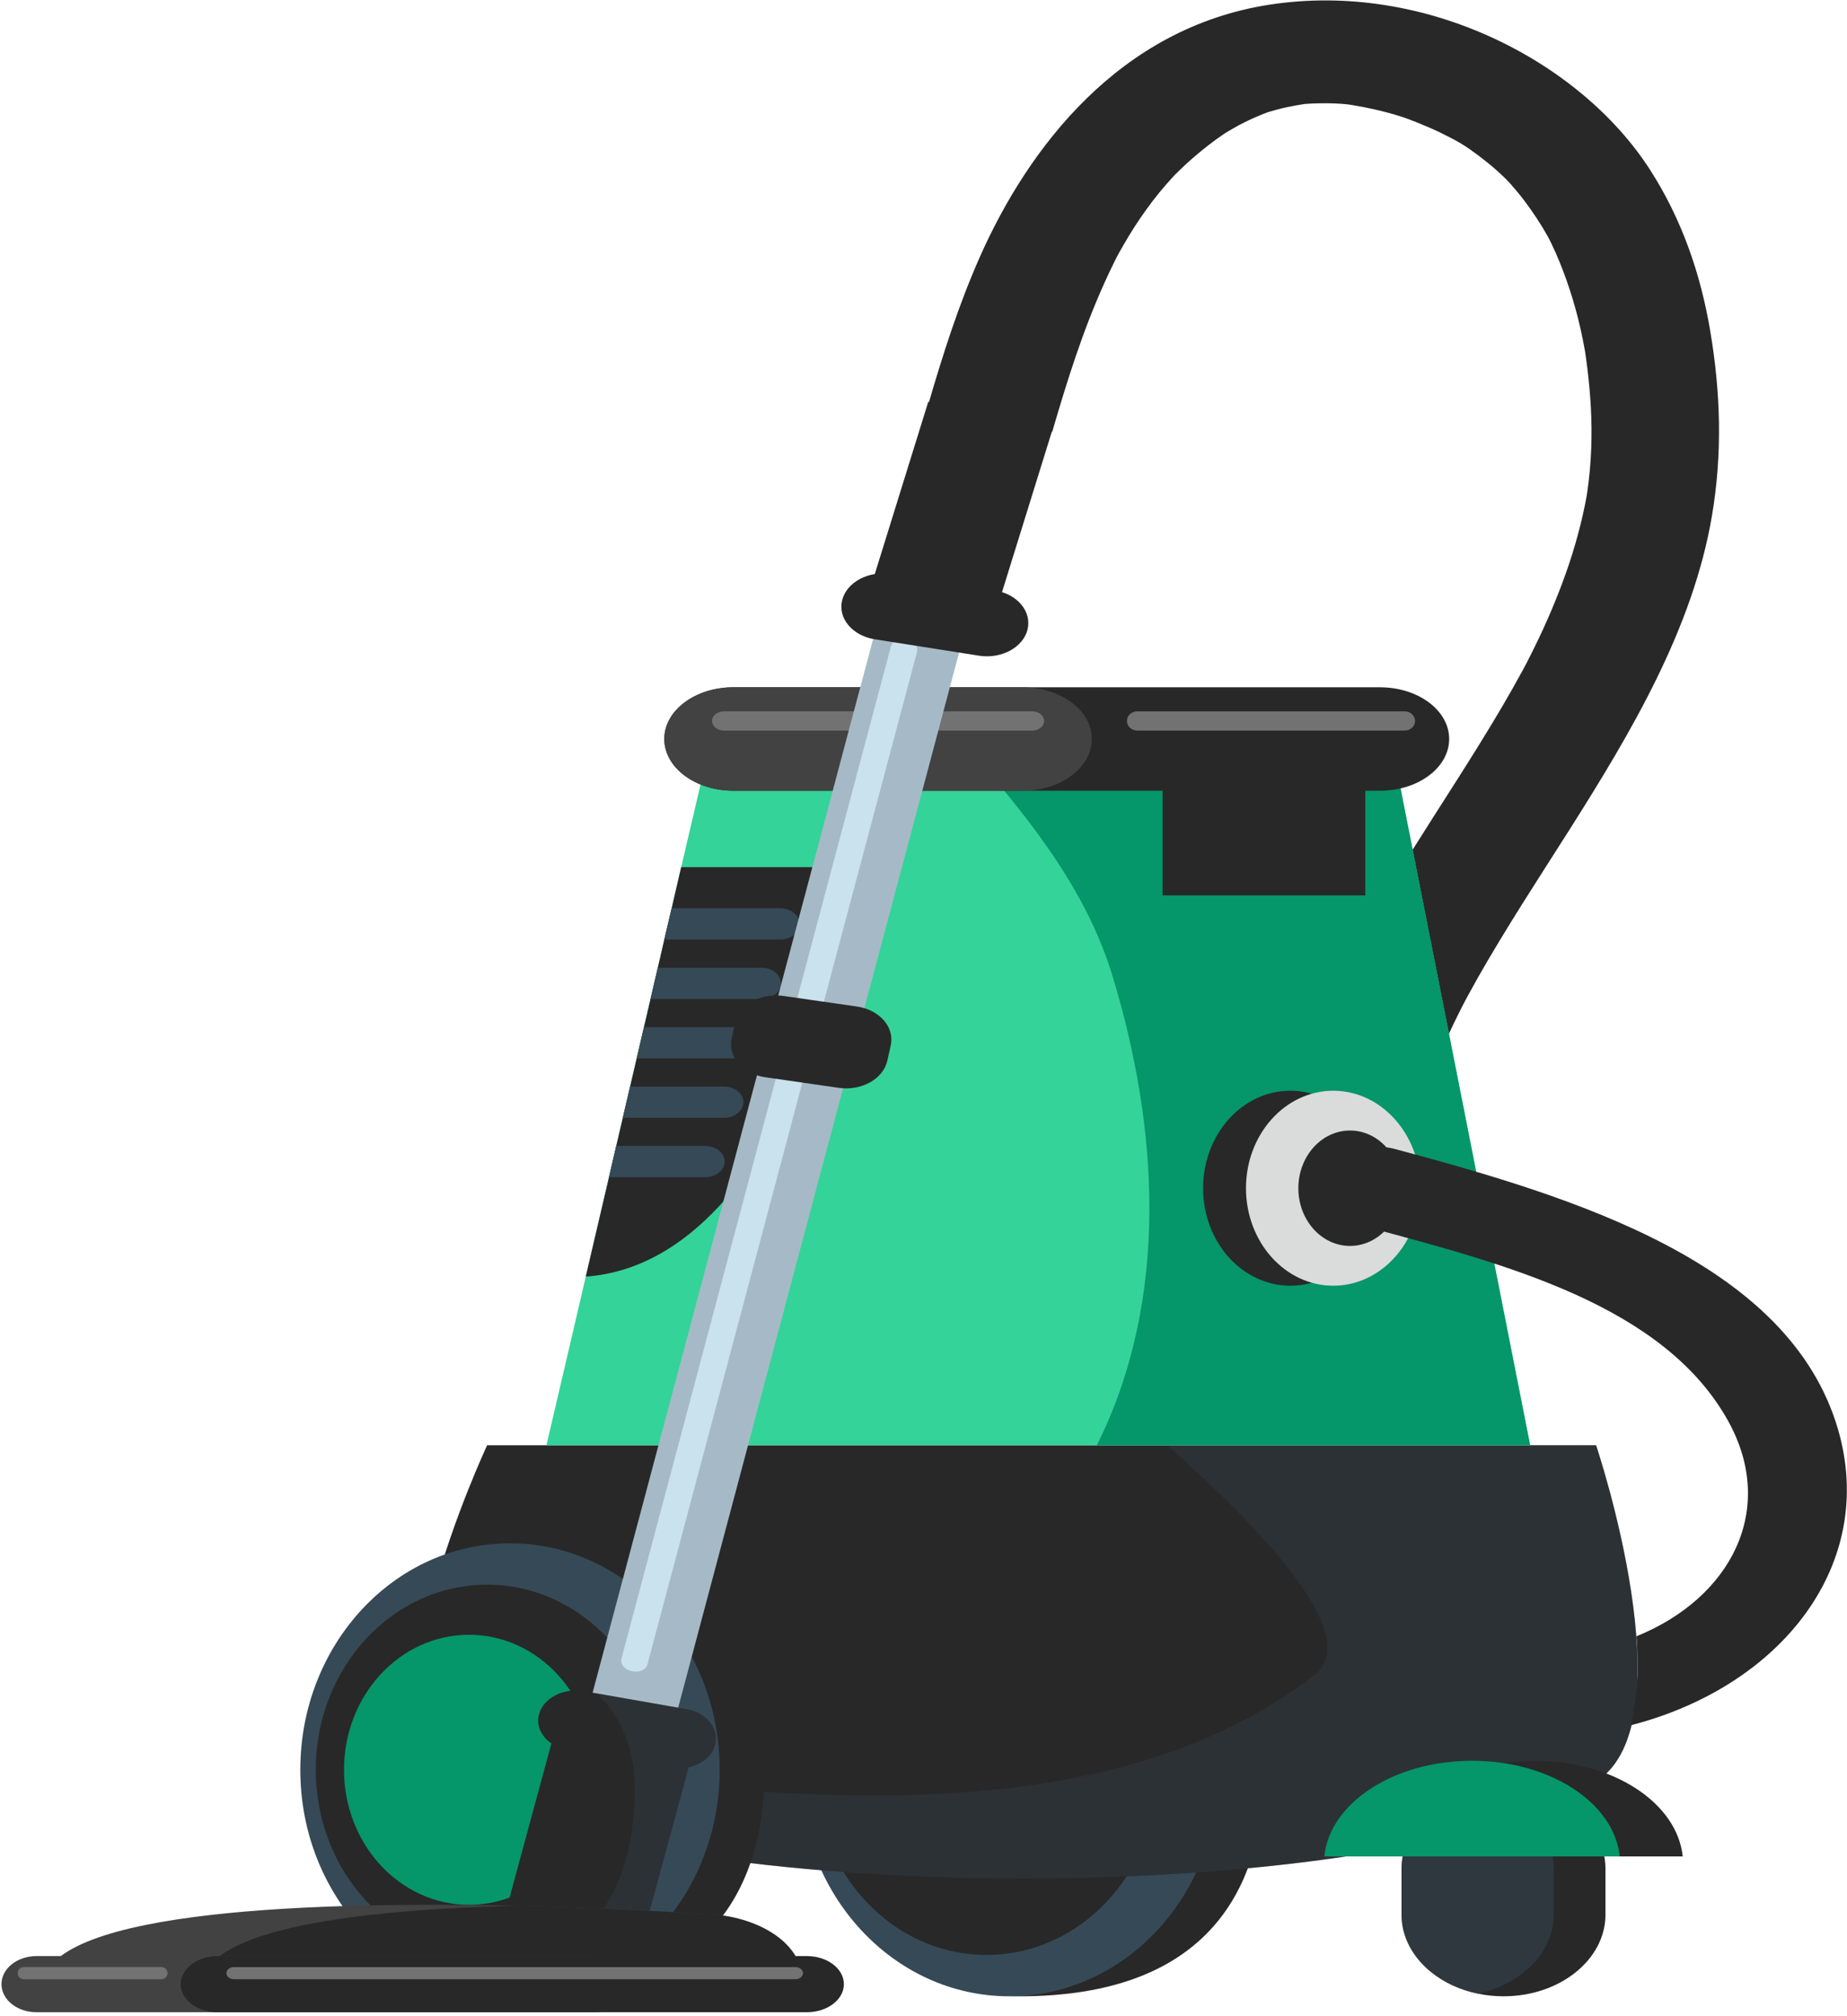 <svg width="459" height="501" viewBox="0 0 459 501" fill="none" xmlns="http://www.w3.org/2000/svg">
<path d="M277.658 63.643C277.423 64.106 277.185 64.569 276.954 65.034C276.059 66.82 275.224 68.625 274.407 70.436C268.985 82.45 265.119 94.882 261.49 107.315C251.158 105.242 240.917 102.887 230.713 100.427C234.344 88.015 238.258 75.641 243.607 63.623C255.456 36.998 277.998 6.913 315.559 1.152C354.157 -4.768 392.655 15.182 410.008 42.127C418.025 54.573 422.624 68.205 424.973 82.033C427.608 97.544 428.069 112.691 425.434 128.227C420.703 156.113 405.481 181.874 389.719 206.706C382.043 218.799 374.165 230.814 367.163 243.172C366.326 244.649 365.509 246.134 364.699 247.622C364.523 247.946 364.351 248.272 364.177 248.597C363.971 248.987 363.69 249.528 363.555 249.79C361.885 253.038 360.32 256.319 358.837 259.626C355.977 266.006 353.564 272.512 351.635 279.116C350.856 281.784 350.192 284.472 349.597 287.171C349.322 288.414 349.083 289.661 348.852 290.91C348.842 290.985 348.828 291.069 348.815 291.162C348.688 291.994 348.58 292.828 348.472 293.66C347.576 300.608 341.886 306.478 332.502 306.478C324.475 306.478 315.632 300.624 316.531 293.66C318.407 279.107 322.486 265.029 328.723 251.287C334.852 237.782 342.541 224.745 350.588 211.917C358.193 199.791 366.145 187.805 373.359 175.523C375.086 172.585 376.754 169.626 378.375 166.651C378.605 166.228 378.83 165.803 379.057 165.38C379.234 165.047 379.422 164.687 379.524 164.487C380.425 162.739 381.288 160.981 382.139 159.216C385.177 152.908 387.813 146.475 390.001 139.943C391.056 136.782 391.967 133.592 392.772 130.384C393.178 128.768 393.535 127.143 393.873 125.517C394.026 124.785 394.161 124.049 394.296 123.314C394.344 122.988 394.397 122.663 394.444 122.337C395.485 115.232 395.729 108.065 395.325 100.924C395.15 97.837 394.856 94.755 394.494 91.679C394.314 90.161 394.098 88.645 393.87 87.131C393.693 86.14 393.5 85.152 393.3 84.164C391.986 77.66 390.076 71.233 387.517 64.972C386.909 63.48 386.237 62.005 385.543 60.538C385.374 60.182 385.193 59.83 385.014 59.477C384.84 59.145 384.644 58.774 384.525 58.562C382.812 55.501 380.83 52.539 378.657 49.675C377.658 48.359 376.585 47.081 375.483 45.819C375.272 45.578 375.047 45.344 374.83 45.104C374.522 44.789 374.109 44.363 373.882 44.144C371.21 41.551 368.233 39.173 365.077 36.964C364.768 36.746 364.449 36.537 364.134 36.326C363.73 36.071 363.174 35.723 362.884 35.555C361.254 34.611 359.552 33.747 357.834 32.91C355.989 32.013 354.07 31.214 352.146 30.436C351.115 30.017 350.063 29.629 349.018 29.243C348.95 29.218 348.89 29.198 348.831 29.177C348.455 29.057 348.078 28.935 347.7 28.82C343.847 27.624 339.861 26.726 335.814 26.074C335.531 26.028 335.246 25.99 334.96 25.949C334.471 25.898 333.79 25.827 333.402 25.801C331.255 25.652 329.098 25.643 326.945 25.697C326.057 25.719 325.174 25.778 324.29 25.838C322.75 26.052 321.227 26.342 319.716 26.663C318.141 26.998 316.597 27.424 315.07 27.882C314.276 28.176 313.496 28.498 312.717 28.821C311.076 29.501 309.498 30.274 307.944 31.073C307.306 31.4 305.137 32.702 304.474 33.078C301.542 35.042 298.814 37.2 296.228 39.452C294.768 40.725 293.384 42.054 292.025 43.398C291.991 43.432 291.962 43.459 291.93 43.491C291.887 43.537 291.843 43.585 291.793 43.639C291.148 44.328 290.524 45.03 289.903 45.733C287.497 48.457 285.357 51.33 283.351 54.254C281.435 57.048 279.719 59.93 278.096 62.841C277.996 63.017 277.824 63.335 277.658 63.643Z" fill="#282828"/>
<path d="M314.102 439.857C314.102 470.944 298.712 496.147 253.439 496.147C224.657 496.147 209.885 470.944 209.885 439.857C209.885 408.766 222.049 384.094 250.82 383.565C301.227 382.638 314.102 408.766 314.102 439.857Z" fill="#282828"/>
<path d="M302.932 439.857C302.932 470.944 279.603 496.147 250.82 496.147C222.041 496.147 198.713 470.944 198.713 439.857C198.713 408.766 222.041 383.564 250.82 383.564C279.603 383.564 302.932 408.766 302.932 439.857Z" fill="#364956"/>
<path d="M287.742 439.856C287.742 465.264 268.674 485.861 245.151 485.861C221.63 485.861 202.562 465.263 202.562 439.856C202.562 414.445 221.63 393.848 245.151 393.848C268.674 393.848 287.742 414.445 287.742 439.856Z" fill="#282828"/>
<path d="M396.646 359.197C396.646 359.197 419.833 428.018 396.646 442.795C346.322 474.874 162.288 474.874 111.965 442.795C88.78 428.018 121.065 359.197 121.065 359.197H396.646Z" fill="#282828"/>
<path opacity="0.3" d="M396.645 442.801C346.336 474.881 162.292 474.881 111.964 442.801C109.192 441.025 107.204 438.478 105.885 435.357C181.118 446.264 269.952 459.669 326.465 416.481C339.104 406.822 313.92 380.294 290.064 359.195H396.645C396.645 359.195 419.828 428.018 396.645 442.801Z" fill="#364956"/>
<path d="M190.017 439.857C190.017 470.944 174.628 496.147 129.352 496.147C100.575 496.147 85.799 470.944 85.799 439.857C85.799 408.766 97.962 384.094 126.738 383.565C177.141 382.638 190.017 408.766 190.017 439.857Z" fill="#282828"/>
<path d="M178.848 439.857C178.848 470.944 155.519 496.147 126.738 496.147C97.959 496.147 74.629 470.944 74.629 439.857C74.629 408.766 97.959 383.564 126.738 383.564C155.519 383.564 178.848 408.766 178.848 439.857Z" fill="#364956"/>
<path d="M163.654 439.856C163.654 465.264 144.59 485.861 121.065 485.861C97.544 485.861 78.475 465.263 78.475 439.856C78.475 414.445 97.544 393.848 121.065 393.848C144.59 393.848 163.654 414.445 163.654 439.856Z" fill="#282828"/>
<path d="M147.621 439.856C147.621 458.387 133.713 473.413 116.555 473.413C99.399 473.413 85.49 458.387 85.49 439.856C85.49 421.32 99.399 406.297 116.555 406.297C133.713 406.297 147.621 421.32 147.621 439.856Z" fill="#059669"/>
<path d="M137.906 439.857C137.906 456.228 126.554 469.5 112.546 469.5C98.544 469.5 87.188 456.228 87.188 439.857C87.188 423.482 98.544 410.211 112.546 410.211C126.554 410.211 137.906 423.482 137.906 439.857Z" fill="#059669"/>
<path d="M398.977 464.445V475.817C398.977 487.049 387.641 496.146 373.646 496.146C371.431 496.146 369.262 495.914 367.226 495.484C362.802 494.567 358.843 492.703 355.717 490.188C351.133 486.511 348.292 481.436 348.292 475.817V464.445C348.292 455.007 356.342 447.057 367.226 444.78C369.264 444.349 371.431 444.115 373.646 444.115C380.643 444.115 386.969 446.394 391.555 450.073C396.138 453.75 398.977 458.827 398.977 464.445Z" fill="#282828"/>
<path opacity="0.5" d="M386.123 464.446V475.818C386.123 485.257 378.115 493.204 367.224 495.483C362.8 494.567 358.842 492.703 355.716 490.188C351.131 486.51 348.291 481.436 348.291 475.817V464.444C348.291 455.007 356.34 447.057 367.224 444.779C371.632 445.712 375.567 447.56 378.695 450.073C383.283 453.751 386.123 458.828 386.123 464.446Z" fill="#364956"/>
<path d="M418.173 461.384C416.801 448.098 400.914 437.611 381.459 437.611C362.011 437.611 346.119 448.098 344.748 461.384H418.173Z" fill="#282828"/>
<path d="M402.524 461.384C401.154 448.098 385.26 437.611 365.807 437.611C346.357 437.611 330.468 448.098 329.096 461.384H402.524Z" fill="#059669"/>
<path d="M380.258 359.197H135.799L144.204 323.171L145.57 317.286L151.337 292.581L153.145 284.812L154.779 277.815L156.589 270.049L158.224 263.05L160.033 255.281L161.664 248.284L163.479 240.497L165.088 233.519L166.92 225.733L167.945 221.282L169.289 215.506L174.566 192.936H347.457L380.258 359.197Z" fill="#34D399"/>
<path d="M272.583 359.197C290.758 322.761 287.92 280.183 276.473 242.562C270.814 223.957 259.616 208.419 246.581 192.936H347.459L380.259 359.197H272.583Z" fill="#059669"/>
<path d="M215.637 215.504C215.547 216.386 197.95 313.445 145.57 317.284L151.337 292.58L153.145 284.811L154.779 277.815L156.589 270.049L158.223 263.049L160.033 255.28L161.664 248.284L163.479 240.498L165.087 233.52L166.92 225.733L167.946 221.281L169.289 215.505H215.637V215.504Z" fill="#282828"/>
<path d="M198.711 229.625C198.711 231.776 196.541 233.517 193.86 233.517H165.088L166.92 225.73H193.86C196.541 225.732 198.711 227.47 198.711 229.625Z" fill="#364956"/>
<path d="M194.062 244.391C194.062 246.544 191.894 248.283 189.209 248.283H161.664L163.479 240.498H189.209C191.892 240.497 194.062 242.239 194.062 244.391Z" fill="#364956"/>
<path d="M189.41 259.158C189.41 261.311 187.245 263.05 184.56 263.05H158.223L160.033 255.281H184.56C187.243 255.281 189.41 257.004 189.41 259.158Z" fill="#364956"/>
<path d="M184.74 273.921C184.74 276.076 182.57 277.815 179.911 277.815H154.781L156.591 270.049H179.911C182.57 270.049 184.74 271.787 184.74 273.921Z" fill="#364956"/>
<path d="M180.087 288.705C180.087 290.84 177.918 292.58 175.261 292.58H151.337L153.145 284.811H175.261C177.92 284.811 180.087 286.55 180.087 288.705Z" fill="#364956"/>
<path d="M339.284 181.574H288.919V222.54H339.284V181.574Z" fill="#282828"/>
<path d="M360.135 183.66C360.135 190.766 352.446 196.524 342.943 196.524H182.279C172.778 196.524 165.087 190.766 165.087 183.66C165.087 180.126 167.01 176.897 170.116 174.581C173.222 172.249 177.54 170.814 182.279 170.814H342.943C352.446 170.816 360.135 176.573 360.135 183.66Z" fill="#282828"/>
<path d="M271.33 183.66C271.33 190.766 263.639 196.524 254.156 196.524H182.277C172.777 196.524 165.086 190.766 165.086 183.66C165.086 180.126 167.008 176.897 170.115 174.581C173.221 172.249 177.538 170.814 182.277 170.814H254.156C263.639 170.816 271.33 176.573 271.33 183.66Z" fill="#424242"/>
<path d="M259.471 179.183C259.471 180.504 258.136 181.575 256.49 181.575H179.927C178.28 181.575 176.948 180.505 176.948 179.183C176.948 177.862 178.28 176.789 179.927 176.789H256.49C258.136 176.789 259.471 177.86 259.471 179.183Z" fill="#727272"/>
<path d="M351.659 179.183C351.659 180.504 350.502 181.575 349.074 181.575H282.64C281.209 181.575 280.054 180.505 280.054 179.183C280.054 177.862 281.209 176.789 282.64 176.789H349.074C350.501 176.789 351.659 177.86 351.659 179.183Z" fill="#727272"/>
<path d="M342.347 295.315C342.347 308.694 332.639 319.544 320.664 319.544C308.691 319.544 298.981 308.694 298.981 295.315C298.981 281.933 308.691 271.086 320.664 271.086C323.389 271.086 325.995 271.648 328.4 272.672C336.554 276.151 342.347 284.978 342.347 295.315Z" fill="#282828"/>
<path d="M353.002 295.315C353.002 308.694 343.296 319.544 331.324 319.544C319.35 319.544 309.641 308.694 309.641 295.315C309.641 281.933 319.35 271.086 331.324 271.086C343.296 271.085 353.002 281.933 353.002 295.315Z" fill="#DADBDB"/>
<path d="M348.323 295.315C348.323 303.235 342.577 309.656 335.491 309.656C328.401 309.656 322.657 303.235 322.657 295.315C322.657 287.397 328.401 280.973 335.491 280.973C342.578 280.973 348.323 287.395 348.323 295.315Z" fill="#282828"/>
<path d="M456.732 355.122C444.584 313.809 391.428 297.552 346.713 285.584C331.279 281.455 324.721 300.951 340.024 305.047C374.37 314.239 413.437 324.453 429.392 353.036C441.664 375.017 430.286 397.095 406.681 406.672C406.681 406.672 406.895 408.782 406.935 412.281C406.953 413.887 407.037 415.589 406.858 417.859C406.324 424.795 405.309 428.778 405.309 428.778C442.959 419.051 466.563 388.555 456.732 355.122Z" fill="#282828"/>
<path d="M244.152 140.367C220.803 228.067 197.458 315.765 174.113 403.465C169.437 421.022 164.766 438.578 160.093 456.132C157.158 467.162 136.145 462.483 139.072 451.483C162.419 363.785 185.763 276.083 209.109 188.383C213.782 170.828 218.456 153.275 223.13 135.717C226.064 124.689 247.078 129.368 244.152 140.367Z" fill="#A5BAC6"/>
<path d="M227.852 162.155C205.86 244.779 183.865 327.398 161.869 410.021C161.56 411.186 161.249 412.354 160.94 413.519C160.035 416.913 153.566 415.474 154.47 412.089C176.464 329.467 198.459 246.847 220.452 164.226C220.761 163.058 221.071 161.893 221.385 160.726C222.286 157.332 228.753 158.773 227.852 162.155Z" fill="#CAE2ED"/>
<path d="M181.819 258.044C180.804 262.582 184.565 266.923 190.223 267.74L208.426 270.366C214.082 271.182 219.492 268.163 220.508 263.627L221.355 259.852C222.371 255.314 218.609 250.972 212.954 250.156L194.749 247.53C189.092 246.712 183.683 249.731 182.665 254.269L181.819 258.044Z" fill="#282828"/>
<path d="M121.247 491.485L155.341 497.441L171.126 439.257C174.326 438.524 176.94 436.476 177.697 433.696C178.794 429.64 175.598 425.658 170.565 424.779L148.366 420.886L145.081 420.311C140.025 419.433 135.064 421.996 133.947 426.053C133.207 428.833 134.505 431.58 137.028 433.303L123.346 483.734L121.247 491.485Z" fill="#282828"/>
<path opacity="0.3" d="M121.247 491.486L155.341 497.441L171.126 439.257C174.326 438.524 176.94 436.477 177.697 433.696C178.794 429.641 175.598 425.659 170.565 424.779L148.366 420.887C155.207 427.505 157.779 436.243 157.757 444.766C157.708 455.603 155.252 473.526 143.091 480.612C137.029 484.147 130.056 484.882 123.35 483.735L121.247 491.486Z" fill="#364956"/>
<path d="M10.526 493.089H199.532C199.532 493.011 199.556 492.948 199.556 492.867C199.556 482.249 187.11 475.657 173.877 475.657C173.877 475.657 153.968 474.227 128.037 473.644H127.86C80.32 472.581 12.719 474.387 10.526 493.089Z" fill="#424242"/>
<path d="M50.028 493.088H199.532C199.532 493.01 199.556 492.947 199.556 492.866C199.556 482.248 187.11 475.656 173.877 475.656C173.877 475.656 153.969 474.226 128.037 473.643H127.86C89.168 474.658 51.645 479.238 50.028 493.088Z" fill="#282828"/>
<path d="M0.366 493.132C0.366 496.98 4.256 500.106 9.059 500.106H147.695C152.493 500.106 156.388 496.98 156.388 493.132C156.388 489.277 152.493 486.154 147.695 486.154H9.059C4.256 486.153 0.366 489.276 0.366 493.132Z" fill="#424242"/>
<path d="M44.906 493.132C44.906 496.98 49.021 500.106 54.09 500.106H200.532C205.601 500.106 209.713 496.98 209.713 493.132C209.713 489.277 205.603 486.154 200.532 486.154H54.09C49.021 486.153 44.906 489.276 44.906 493.132Z" fill="#282828"/>
<path d="M56.26 490.395C56.26 491.226 57.101 491.899 58.136 491.899H197.677C198.711 491.899 199.556 491.225 199.556 490.395C199.556 489.562 198.711 488.887 197.677 488.887H58.136C57.101 488.887 56.26 489.562 56.26 490.395Z" fill="#727272"/>
<path d="M4.417 490.395C4.417 491.219 5.092 491.899 5.941 491.899H40.087C40.933 491.899 41.61 491.218 41.61 490.395C41.61 489.572 40.933 488.887 40.087 488.887H5.941C5.091 488.887 4.417 489.57 4.417 490.395Z" fill="#546C77"/>
<path d="M4.417 490.395C4.417 491.219 5.092 491.899 5.941 491.899H40.087C40.933 491.899 41.61 491.218 41.61 490.395C41.61 489.572 40.933 488.887 40.087 488.887H5.941C5.091 488.887 4.417 489.57 4.417 490.395Z" fill="#727272"/>
<path d="M209.283 149.191C208.188 153.668 211.822 158.004 217.399 158.885L243.277 162.96C248.854 163.839 254.259 160.922 255.356 156.45C256.45 151.973 252.818 147.631 247.241 146.755L221.361 142.68C215.787 141.8 210.379 144.718 209.283 149.191Z" fill="#282828"/>
<path d="M216.162 146.643L247.255 152.822L261.773 106.059L230.678 99.883L216.162 146.643Z" fill="#282828"/>
</svg>
